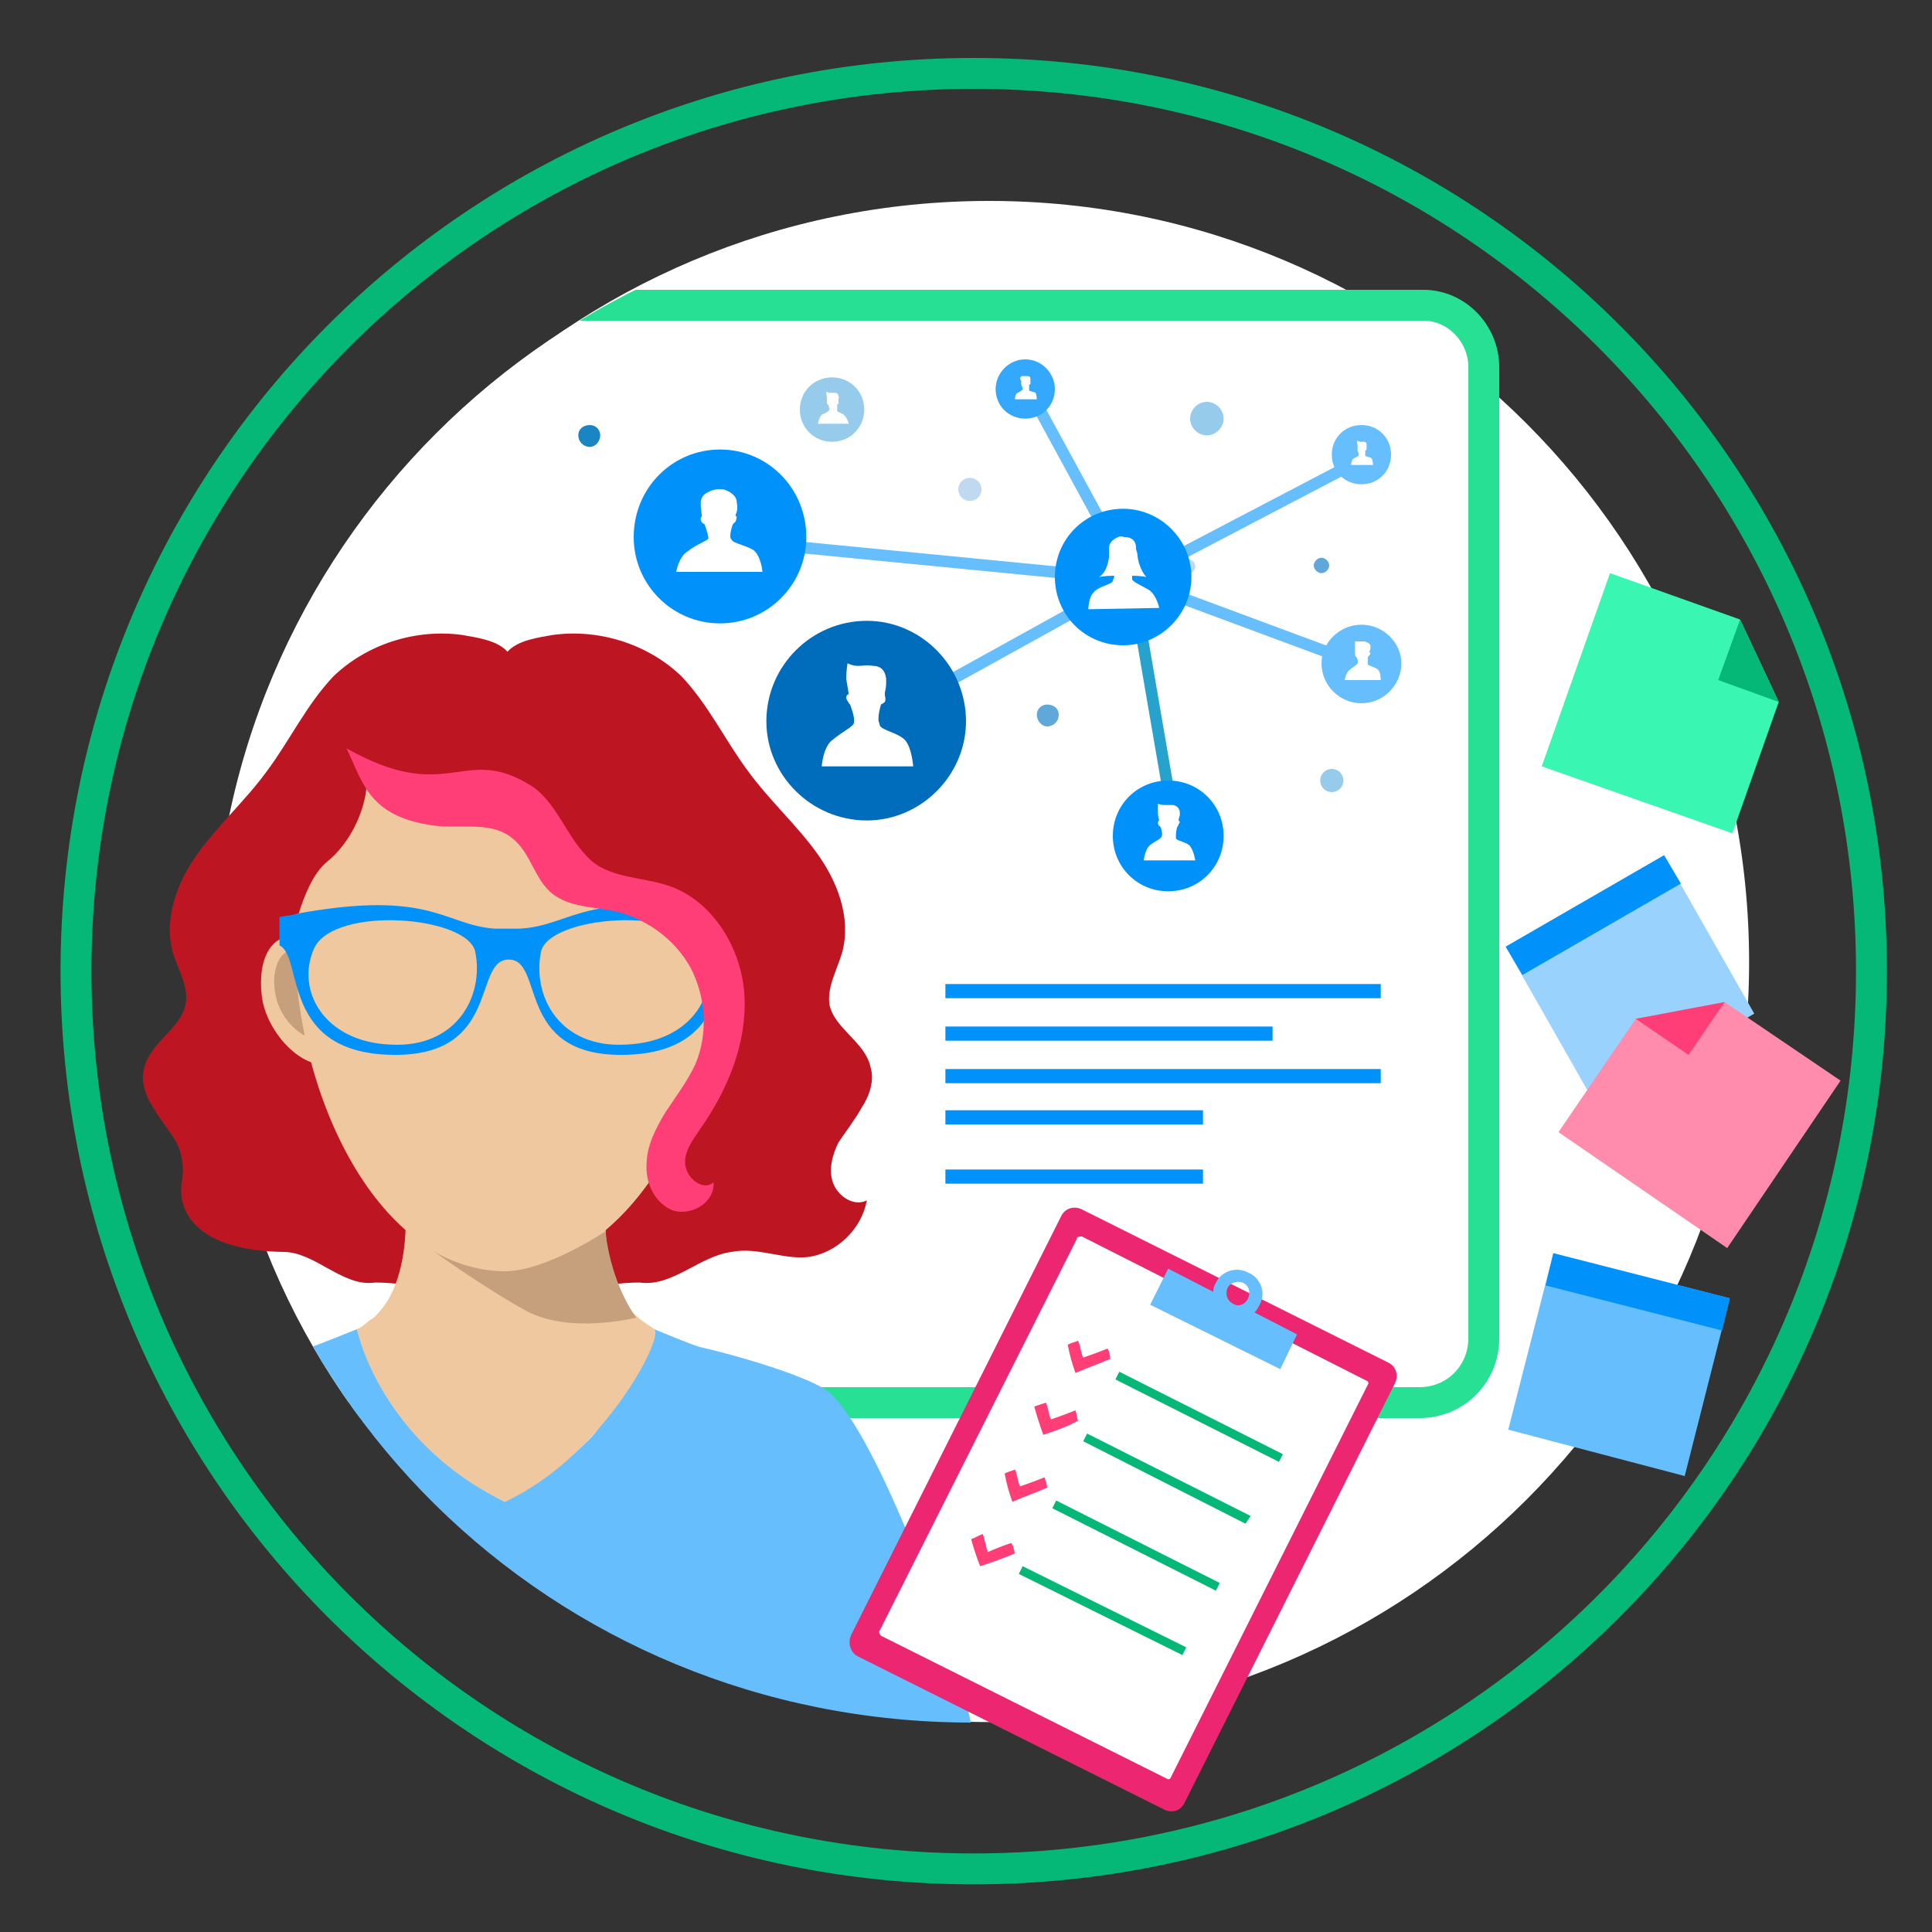 <svg version="1.2" xmlns="http://www.w3.org/2000/svg" viewBox="0 0 150 150" width="150" height="150">
	<rect x="0" y="0" width="150" height="150" fill="#333333" stroke="none"/>
	<title>Lg_Training-svg</title>
	<defs>
		<clipPath clipPathUnits="userSpaceOnUse" id="cp1">
			<path d="m134.67 75.4c0 32.62-26.62 58.34-59.24 58.34-32.61 0-58.87-25.72-58.87-58.34 0-32.61 26.44-59.05 59.05-59.05 32.62 0 59.06 26.44 59.06 59.05z"/>
		</clipPath>
		<clipPath clipPathUnits="userSpaceOnUse" id="cp2">
			<path d="m134.67 75.4c0 32.62-26.62 58.34-59.24 58.34-32.61 0-58.87-25.72-58.87-58.34 0-32.61 27.11-59.75 59.05-59.75 32.62 0 59.06 27.14 59.06 59.75z"/>
		</clipPath>
	</defs>
	<style>
		.s0 { fill: #ffffff } 
		.s1 { fill: #05b878 } 
		.s2 { fill: #ffffff;stroke: #27e094;stroke-width: 2.4 } 
		.s3 { fill: none;stroke: #27e094;stroke-width: 2.4 } 
		.s4 { fill: #0092fb } 
		.s5 { fill: #97cbec } 
		.s6 { fill: #c0d9f0 } 
		.s7 { fill: #60a8da } 
		.s8 { fill: #1a85c3 } 
		.s9 { fill: none;stroke: #66befd;stroke-width: .9 } 
		.s10 { fill: none;stroke: #26a2cc;stroke-width: .9 } 
		.s11 { fill: #006dbc } 
		.s12 { fill: #66befd } 
		.s13 { fill: #33a8fc } 
		.s14 { fill: #bd1622 } 
		.s15 { fill: #f0c89f } 
		.s16 { fill: #c6a07d } 
		.s17 { fill: #ecbc87 } 
		.s18 { fill: #e2a268 } 
		.s19 { fill: #ff3d77 } 
		.s20 { fill: #ed2672 } 
		.s21 { fill: none } 
		.s22 { fill: #39f7b3 } 
		.s23 { fill: #99d3fd } 
		.s24 { fill: #ff8bad } 
	</style>
	<g id="d" style="opacity: .4">
		<path id="Layer" class="s0" d="m76.8 131.2c-31.3 0-56.6-25.2-56.6-56.5 0-31.3 25.3-56.6 56.6-56.6 31.3 0 56.5 25.3 56.5 56.6 0 31.3-25.2 56.5-56.5 56.5z"/>
	</g>
	<g id="e">
		<path id="Layer" class="s0" d="m76.8 133.7c-32.7 0-59.1-26.4-59.1-59 0-32.7 26.4-59.1 59.1-59.1 32.6 0 59 26.4 59 59.1 0 32.6-26.4 59-59 59z"/>
	</g>
	<g id="g">
		<path id="Layer" fill-rule="evenodd" class="s1" d="m75.6 146.3c-39.2 0-70.9-31.7-70.9-70.9 0-39.2 31.7-70.9 70.9-70.9 39.2 0 70.9 31.7 70.9 70.9 0 39.2-31.7 70.9-70.9 70.9zm68.5-70.9c0-37.9-30.6-68.5-68.5-68.5-37.9 0-68.5 30.6-68.5 68.5 0 37.9 30.6 68.5 68.5 68.5 37.9 0 68.5-30.6 68.5-68.5z"/>
	</g>
	<g id="ah">
		<g id="Clip-Path" clip-path="url(#cp1)">
			<g id="Layer">
				<path id="Layer" class="s2" d="m4 28.7c0-2.7 2.3-5 5-5h101.2c2.8 0 5 2.3 5 5v75.2c0 2.8-2.2 5-5 5h-101.2c-2.7 0-5-2.2-5-5z"/>
			</g>
		</g>
	</g>
	<g id="ak">
		<g id="Layer">
			<path id="Layer" class="s0" d="m97.1 23.7h13.4c2.6 0 4.7 2.2 4.7 4.8v9.1c0 0-18.1-13.9-18.1-13.9z"/>
			<path id="Layer" class="s3" d="m97.1 23.7h13.4c2.6 0 4.7 2.2 4.7 4.8v9.1"/>
		</g>
	</g>
	<g id="al">
		<path id="Layer" class="s4" d="m73.4 76.4h33.8v1.1h-33.8z"/>
		<path id="Layer" class="s4" d="m73.4 79.7h25.4v1.1h-25.4z"/>
		<path id="Layer" class="s4" d="m73.4 83h33.8v1.1h-33.8z"/>
		<path id="Layer" class="s4" d="m73.4 86.2h20v1.1h-20z"/>
		<path id="Layer" class="s4" d="m73.4 90.8h20v1.1h-20z"/>
	</g>
	<g id="ay">
		<path id="Layer" class="s5" d="m93.7 33.8c-0.7 0-1.3-0.6-1.3-1.3 0-0.7 0.6-1.3 1.3-1.3 0.7 0 1.3 0.6 1.3 1.3 0 0.7-0.6 1.3-1.3 1.3z"/>
		<path id="Layer" class="s6" d="m75.3 38.9c-0.5 0-0.9-0.4-0.9-0.9 0-0.5 0.4-0.9 0.9-0.9 0.5 0 0.9 0.4 0.9 0.9 0 0.5-0.4 0.9-0.9 0.9z"/>
		<path id="Layer" class="s5" d="m103.4 61.5c-0.5 0-0.9-0.4-0.9-0.9 0-0.5 0.4-0.9 0.9-0.9 0.5 0 0.9 0.4 0.9 0.9 0 0.5-0.4 0.9-0.9 0.9z"/>
		<path id="Layer" class="s7" d="m102.6 44.5c-0.3 0-0.6-0.3-0.6-0.6 0-0.3 0.3-0.6 0.6-0.6 0.3 0 0.6 0.3 0.6 0.6 0 0.3-0.3 0.6-0.6 0.6z"/>
		<path id="Layer" class="s6" d="m60.7 66c0 0.4-0.2 0.7-0.6 0.7-0.3 0-0.6-0.3-0.6-0.7 0-0.3 0.3-0.6 0.6-0.6 0.4 0 0.6 0.3 0.6 0.6z"/>
		<path id="Layer" class="s6" d="m61.5 44c0 0.3-0.3 0.6-0.6 0.6-0.4 0-0.6-0.3-0.6-0.6 0-0.4 0.2-0.6 0.6-0.6 0.3 0 0.6 0.2 0.6 0.6z"/>
		<path id="Layer" class="s7" d="m81.3 56.4c-0.4 0-0.8-0.4-0.8-0.9 0-0.5 0.4-0.8 0.8-0.8 0.5 0 0.9 0.3 0.9 0.8 0 0.5-0.4 0.9-0.9 0.9z"/>
		<path id="Layer" class="s8" d="m45.8 34.7c-0.5 0-0.9-0.4-0.9-0.9 0-0.5 0.4-0.8 0.9-0.8 0.4 0 0.8 0.3 0.8 0.8 0 0.5-0.4 0.9-0.8 0.9z"/>
		<path id="Layer" class="s8" d="m63.2 71.3c-0.4 0-0.8-0.3-0.8-0.8 0-0.5 0.4-0.9 0.8-0.9 0.5 0 0.9 0.4 0.9 0.9 0 0.5-0.4 0.8-0.9 0.8z"/>
		<path id="Layer" class="s6" d="m92.8 44c0 0.3-0.3 0.6-0.7 0.6-0.3 0-0.6-0.3-0.6-0.6 0-0.4 0.3-0.6 0.6-0.6 0.4 0 0.7 0.2 0.7 0.6z"/>
		<path id="Layer" class="s0" d="m41.4 54c0.1 0.1 0.2 0.4 0.2 0.4h-1.6c0 0 0-0.3 0.2-0.4 0.1-0.1 0.3-0.2 0.4-0.3 0 0-0.1-0.3-0.1-0.3 0 0-0.1 0-0.1-0.1 0 0 0.1 0 0.1 0 0 0-0.1-0.1-0.1-0.3 0-0.1 0-0.2 0-0.2 0 0 0.1 0 0.2 0 0.1 0 0.2 0 0.3 0 0 0 0.2 0.1 0.2 0.2q0 0.1 0 0.1 0 0.1 0 0.2 0 0 0 0c0 0 0 0.1 0 0.1q-0.1 0-0.1 0c0 0 0 0.2 0 0.3q0 0 0 0.1c0 0.1 0.3 0.1 0.4 0.2z"/>
		<path id="Layer" class="s9" d="m55 41.8l32.9 3.2-19.7 10.9"/>
		<path id="Layer" class="s9" d="m87.9 45l17-8.9"/>
		<path id="Layer" class="s9" d="m87.9 45l-8-14.7"/>
		<path id="Layer" class="s10" d="m87.9 45l3.4 19.8"/>
		<path id="Layer" class="s9" d="m87.9 45l17.5 6.5"/>
		<g id="Layer">
			<path id="Layer" class="s11" d="m67.3 63.7c-4.3 0-7.8-3.5-7.8-7.7 0-4.3 3.5-7.8 7.8-7.8 4.2 0 7.7 3.5 7.7 7.8 0 4.2-3.5 7.7-7.7 7.7z"/>
			<path id="Layer" class="s0" d="m70.3 57.5c0.5 0.6 0.6 2 0.6 2h-7.1c0 0 0.1-1.6 0.9-2.1 0.7-0.6 1.6-1 1.6-1.3 0.1-0.4-0.3-1.4-0.3-1.4 0 0-0.2-0.2-0.3-0.5 0-0.3 0.2-0.3 0.2-0.3 0 0-0.1-0.6-0.2-1.2 0-0.6 0.1-1.2 0.1-1.2 0 0 0.4 0.2 0.8 0.2 0.5 0 0.6-0.1 1.2 0 0.3 0 0.9 0.1 1 1 0 0.1 0 0.2 0 0.4 0 0.3-0.1 0.6-0.1 0.7 0 0.1 0 0.2 0 0.2 0 0 0.1 0.3 0 0.5-0.1 0.1-0.3 0.2-0.3 0.2 0 0-0.2 0.6-0.2 1.2 0 0.1 0.1 0.3 0.1 0.4 0.1 0.4 1.5 0.6 2 1.2z"/>
		</g>
		<g id="Layer">
			<path id="Layer" class="s4" d="m55.9 48.4c-3.7 0-6.7-3-6.7-6.7 0-3.8 3-6.8 6.7-6.8 3.7 0 6.7 3 6.7 6.8 0 3.7-3 6.7-6.7 6.7z"/>
			<path id="Layer" class="s0" d="m58.6 42.8c0.5 0.5 0.6 1.6 0.6 1.6h-6.7c0 0 0.2-1.2 0.9-1.6 0.6-0.5 1.5-0.8 1.6-1 0-0.3-0.3-1.1-0.3-1.1 0 0-0.3-0.1-0.3-0.4 0-0.2 0.1-0.2 0.1-0.2 0 0-0.1-0.7-0.1-1 0-0.3 0.1-0.7 0.6-0.9 0.5-0.3 1-0.2 1.2-0.2 0.3 0.1 1 0.4 1 1 0.1 0.5 0 0.8-0.1 1 0 0.1 0.1 0.1 0.1 0.1 0 0 0 0.2-0.1 0.4-0.1 0.1-0.2 0.2-0.2 0.2 0 0-0.2 0.5-0.2 0.9 0 0.1 0 0.2 0.1 0.3 0.1 0.3 1.4 0.5 1.8 0.9z"/>
		</g>
		<g id="Layer">
			<path id="Layer" class="s4" d="m87.2 50.1c-3 0-5.3-2.4-5.3-5.3 0-2.9 2.3-5.3 5.3-5.3 2.9 0 5.3 2.4 5.3 5.3 0 2.9-2.4 5.3-5.3 5.3z"/>
			<path id="Layer" class="s0" d="m84.9 46c0.4-0.5 1.4-0.6 1.5-0.9 0-0.1 0.1-0.2 0.1-0.3q0-0.1 0-0.1c-0.7 0-1.2 0.1-1.2 0.1 0 0 0.6-0.2 0.8-1.5q0-0.3 0-0.7c0-0.6 0.5-0.8 0.7-0.9q0.2-0.1 0.5 0 0.3 0 0.5 0.1c0.4 0.2 0.4 0.6 0.4 0.8 0 0.1 0.1 0.3 0.1 0.4 0.1 1.2 0.7 1.8 0.7 1.8 0 0-0.4-0.1-1.1-0.1q0 0.2 0 0.3c0.1 0.2 0.8 0.5 1.3 0.8 0.6 0.4 0.8 1.4 0.8 1.4l-5.5 0.1c0 0 0-0.9 0.4-1.3z"/>
		</g>
		<g id="Layer">
			<path id="Layer" class="s4" d="m90.7 69.2c-2.4 0-4.3-1.9-4.3-4.3 0-2.4 1.9-4.3 4.3-4.3 2.4 0 4.3 1.9 4.3 4.3 0 2.4-1.9 4.3-4.3 4.3z"/>
			<path id="Layer" class="s0" d="m92.4 65.7c0.3 0.4 0.4 1.1 0.4 1.1h-4c0 0 0.1-0.9 0.5-1.2 0.4-0.3 0.9-0.5 0.9-0.7 0.1-0.2-0.1-0.7-0.1-0.7 0 0-0.2-0.1-0.2-0.3 0-0.2 0.1-0.2 0.1-0.2 0 0-0.1-0.3-0.1-0.6 0-0.3 0-0.7 0-0.7 0 0 0.2 0.1 0.5 0.1 0.2 0 0.3 0 0.6 0 0.2 0 0.5 0.1 0.6 0.5 0 0.1 0 0.2 0 0.3q-0.1 0.3-0.1 0.4c0 0 0.1 0.1 0.1 0.1 0 0 0 0.1-0.1 0.2 0 0.1-0.1 0.2-0.1 0.2 0 0-0.1 0.3-0.1 0.6 0 0.1 0 0.2 0 0.3 0.1 0.2 0.9 0.3 1.1 0.6z"/>
		</g>
		<g id="Layer">
			<path id="Layer" class="s12" d="m105.7 54.6c-1.7 0-3.1-1.4-3.1-3.1 0-1.6 1.4-3 3.1-3 1.7 0 3.1 1.4 3.1 3 0 1.7-1.4 3.1-3.1 3.1z"/>
			<path id="Layer" class="s0" d="m107 52c0.2 0.2 0.2 0.8 0.2 0.8h-2.8c0 0 0.1-0.6 0.4-0.8 0.2-0.2 0.6-0.4 0.6-0.5 0.1-0.2-0.1-0.5-0.1-0.5 0 0-0.1-0.1-0.1-0.2 0-0.1 0-0.1 0-0.1 0 0 0-0.3 0-0.5 0-0.2 0-0.4 0-0.4 0 0 0.1 0 0.3 0 0.2 0 0.3 0 0.5 0 0.1 0.1 0.4 0.1 0.4 0.4 0 0.1 0 0.1 0 0.1q0 0.2-0.1 0.3 0.1 0.1 0.1 0.1c0 0 0 0.1-0.1 0.2 0 0-0.1 0.1-0.1 0.1 0 0 0 0.2 0 0.4 0 0.1 0 0.1 0 0.2 0.1 0.1 0.6 0.2 0.8 0.4z"/>
		</g>
		<g id="Layer">
			<path id="Layer" class="s5" d="m64.6 34.3c-1.4 0-2.5-1.1-2.5-2.5 0-1.4 1.1-2.5 2.5-2.5 1.4 0 2.5 1.1 2.5 2.5 0 1.4-1.1 2.5-2.5 2.5z"/>
			<path id="Layer" class="s0" d="m65.6 32.3c0.2 0.2 0.3 0.6 0.3 0.6h-2.4c0 0 0.1-0.5 0.3-0.7 0.2-0.1 0.5-0.2 0.6-0.4 0-0.1-0.1-0.4-0.1-0.4 0 0-0.1 0-0.1-0.1 0-0.1 0-0.1 0-0.1 0 0 0-0.2 0-0.4-0.1-0.2 0-0.4 0-0.4 0 0 0.1 0.1 0.2 0.1 0.2 0 0.2 0 0.4 0 0.1 0 0.3 0 0.3 0.3q0.1 0.1 0 0.1 0 0.2 0 0.3 0 0 0 0c0 0 0 0.1 0 0.1 0 0.1-0.1 0.1-0.1 0.1 0 0 0 0.2 0 0.4q0 0.1 0 0.1c0 0.1 0.5 0.2 0.6 0.4z"/>
		</g>
		<g id="Layer">
			<path id="Layer" class="s13" d="m79.6 32.5c-1.3 0-2.3-1-2.3-2.3 0-1.2 1-2.3 2.3-2.3 1.3 0 2.3 1.1 2.3 2.3 0 1.3-1 2.3-2.3 2.3z"/>
			<path id="Layer" class="s0" d="m80.4 30.5c0.1 0.2 0.1 0.5 0.1 0.5h-1.7c0 0 0-0.4 0.2-0.5 0.2-0.1 0.4-0.2 0.4-0.3 0-0.1-0.1-0.3-0.1-0.3 0 0 0 0 0-0.1-0.1-0.1 0-0.1 0-0.1 0 0 0-0.1-0.1-0.3 0-0.1 0.1-0.2 0.1-0.2 0 0 0.1 0 0.2 0 0.1 0 0.1 0 0.3 0 0 0 0.2 0 0.2 0.2q0 0.1 0 0.1 0 0.1 0 0.2 0 0 0 0c0 0 0 0.1 0 0.1q-0.1 0.1-0.1 0.1c0 0 0 0.1 0 0.3q0 0 0 0.1c0 0.1 0.4 0.1 0.5 0.2z"/>
		</g>
		<g id="Layer">
			<path id="Layer" class="s12" d="m105.7 37.6c-1.3 0-2.3-1-2.3-2.3 0-1.3 1-2.3 2.3-2.3 1.3 0 2.3 1 2.3 2.3 0 1.3-1 2.3-2.3 2.3z"/>
			<path id="Layer" class="s0" d="m106.5 35.6c0.1 0.2 0.1 0.5 0.1 0.5h-1.7c0 0 0-0.4 0.2-0.5 0.2-0.1 0.4-0.2 0.4-0.3 0-0.1-0.1-0.3-0.1-0.3 0 0 0-0.1 0-0.1 0-0.1 0-0.1 0-0.1 0 0 0-0.1 0-0.3-0.1-0.1 0-0.3 0-0.3 0 0 0.1 0.1 0.2 0.1 0.1 0 0.1 0 0.3 0 0 0 0.2 0 0.2 0.2q0 0.1 0 0.1 0 0.1 0 0.2 0 0 0 0c0 0 0 0.1 0 0.1q-0.1 0.1-0.1 0.1c0 0 0 0.1 0 0.3q0 0 0 0.1c0 0 0.4 0.1 0.5 0.2z"/>
		</g>
	</g>
	<g id="be">
		<g id="Clip-Path" clip-path="url(#cp2)">
			<g id="Layer">
				<path id="Layer" class="s12" d="m75.6 135.4c-2.5 4.6-15.2 1.9-15.2 1.9v-2.5h-42.3v-3l-12.3-14.2c0 0 3.3-6 8-9.2 3.6-2.5 7.9-3.3 10.3-3.8 0.4-0.1 3.6-1.4 3.6-1.4 0 0 2.3 5.9 4.5 8.1 4.1 4 7 5.3 7 5.3 0 0 3.5-1.8 6.6-4.9 1.7-1.7 5-8.5 5-8.5 0 0 3.1 1.3 3.6 1.4 2.3 0.5 7.9 2.1 9.7 3.3 4 2.7 11.5 23.7 11.5 27.5z"/>
			</g>
		</g>
	</g>
	<g id="bg">
		<g id="bh">
			<g id="Layer">
				<g id="Layer">
					<path id="Layer" class="s14" d="m67.3 93.2c-0.4 2.2-2.3 4.1-4.6 4.4-1.9 0.2-3.9-0.8-5.9-0.4-2.4 0.3-4.5 2.6-6.9 2.4-1.3-0.2-8.3 1-10.5 0.4-2.2 0.6-9.2-0.6-10.5-0.4-2.4 0.2-4.5-2.4-6.9-2.4-6.7-0.1-8.2-3.1-7.9-5.3 0.2-1.1 0.1-2.2-0.4-3.2-0.5-0.9-1.3-1.8-1.8-2.7-0.6-0.9-1-2.1-0.7-3.1 0.5-2 2.8-3 3.2-4.9 0.3-1.4-0.6-2.7-1-4.1-0.7-2.7 0.4-5.5 2-7.7 1.6-2.2 3.7-4.1 5.3-6.3 1.8-2.4 3.1-5.2 5.2-7.4 2.6-2.5 6.4-3.7 10-3.2 1.1 0.2 2.7 0.4 3.5 1.3 0.8-0.9 2.4-1.1 3.5-1.3 3.6-0.5 7.4 0.7 10 3.2 2.1 2.2 3.4 5 5.2 7.4 1.6 2.2 3.7 4.1 5.3 6.3 1.6 2.2 2.7 5 2 7.7-0.4 1.4-1.2 2.7-1 4.1 0.4 1.9 2.8 2.9 3.2 4.9 0.3 1-0.1 2.2-0.7 3.1-0.5 0.9-1.2 1.8-1.8 2.7-0.5 1-0.8 2.2-0.4 3.2 0.4 1 1.6 1.8 2.6 1.3z"/>
					<g id="Layer">
						<path id="Layer" class="s15" d="m23.7 72.8c2.3 0.5 4.2 9.4 2 9.8-2.1 0.5-4.7-2.1-5.3-4.8-0.5-2.7 0.3-5.8 3.3-5z"/>
						<path id="Layer" class="s16" d="m23.8 73.7c1.6 0.4 2.9 6.7 1.4 7-1.5 0.3-3.4-1.4-3.8-3.4-0.4-1.9 0.2-4.1 2.4-3.6z"/>
						<path id="Layer" class="s17" d="m58.5 77.8c-0.6 2.7-3.1 5.3-5.3 4.8-2.2-0.4-0.2-9.3 2-9.8 3.1-0.8 3.9 2.3 3.3 5z"/>
						<path id="Layer" class="s18" d="m57.5 77.3c-0.4 2-2.3 3.7-3.8 3.4-1.5-0.3-0.2-6.6 1.5-7 2.1-0.5 2.7 1.7 2.3 3.6z"/>
					</g>
					<path id="Layer" class="s15" d="m39.5 55c9.1 0 16.6 6.5 16.6 18.2 0 11.8-7 25.4-16.9 25.4-9.8 0.1-16.3-13.6-16.3-25.4 0-11.7 7.4-18.2 16.6-18.2z"/>
					<path id="Layer" fill-rule="evenodd" class="s4" d="m40.3 72.1c4.3-0.2 5-3.3 16.9-0.9v2.2c-1.8 0.9 0 8.5-9 8.5-8.2 0-5.9-7.4-8.7-7.4-2.8 0-0.6 7.4-8.8 7.4-9 0-7.1-7.6-9-8.5v-2.2c11.7-2.4 12.6 0.6 16.7 0.9 0.3 0 1.7 0 1.9 0zm-3.4 1.8c-0.6-2.8-10.9-3.6-12.5-0.3-1.5 3.3 0.8 7.3 5.9 7.5 5.1 0.3 7.3-3.7 6.6-7.2zm17.6-0.3c-1.6-3.3-11.9-2.5-12.5 0.3-0.7 3.5 1.5 7.5 6.6 7.2 5.2-0.2 7.5-4.2 5.9-7.5z"/>
					<g id="Layer">
						<path id="Layer" class="s14" d="m41 52.8c5.2 0.5 10.1 3.1 14 6.7 2 1.9 3.9 4.2 4.6 7 0.5 1.8 0.4 3.8 0.1 5.7-0.5 4-1.6 7.9-3.3 11.5-0.4-2.5-1-4.9-1.9-7.3-1-2.3-2.4-4.5-4.5-6-2.4-1.7-5.5-2.4-7.4-4.6-0.9-1.2-1.5-2.8-2.8-3.5-1.4-0.8-3-0.6-4.6-0.6-1.6 0-9.2-1.2-7.9-3.7 1.4-2.5 5.6-4.1 8.2-4.7 1.8-0.5 3.6-0.6 5.5-0.5z"/>
						<path id="Layer" class="s14" d="m25.4 66.9c-1.1 0.9-1.8 2.7-2.2 4l-0.8 0.2c-0.3-1.8-0.6-4.9-0.2-6.6 0.4-1.6 2.5-6.8 4.7-6.4 2.8 0.6 1.6 6.3-1.5 8.8z"/>
						<path id="Layer" class="s19" d="m26.9 58.1c7.8 4.4 9-0.2 14 2.7 2.4 1.3 3 4.3 5.1 6.1 1.6 1.3 4 1.2 6 1.9 3.4 1.2 5.6 4.9 5.8 8.5 0.2 3.7-1.3 7.3-3.4 10.3-0.6 0.9-1.3 1.8-1.2 2.8 0.1 1.1 1.4 2.1 2.2 1.4 0.1 1.5-1.6 2.6-3.1 2.2-1.4-0.5-2.2-2.1-2.1-3.6 0-1.4 0.7-2.8 1.5-4.1 0.8-1.2 1.7-2.4 2.3-3.7 1-2.4 0.8-5.2-0.4-7.5-1.3-2.3-3.6-3.9-6.1-4.4-1.6-0.3-3.3-0.3-4.6-1.3-1.4-1.1-1.7-3.2-3.1-4.3-1.8-1.5-4.4-0.6-6.7-1.1-4.6-0.8-5-3.5-6.2-5.9z"/>
					</g>
					<path id="Layer" class="s15" d="m47 95.1c0.1 3 0.8 5.9 2.8 7.4 0.1 0.1 0.9 0.6 1 0.7 0.8 0.6-4 9.9-11.6 13.4-7.1-3.4-10.5-9.4-11.5-13.4 0.3-0.1 0.4-0.2 1-0.7q0.4-0.2 0.7-0.6c1.5-1.6 2.1-4.4 2.1-7.1"/>
				</g>
				<path id="Layer" class="s16" d="m33.6 97.1c0 0 2.4 1.6 5.6 1.6 3.2 0 7.8-3.1 7.8-3.1 0.5 4.3 2.4 6.7 2.4 6.7 0 0-5.1 1.3-8.5-0.5-3.3-1.8-7.3-4.7-7.3-4.7z"/>
			</g>
		</g>
	</g>
	<g id="bj">
		<g id="Layer">
			<path id="Layer" class="s20" d="m92 139.9c-0.3 0.7-1 0.9-1.6 0.6l-23.8-11.9c-0.6-0.3-0.8-1.1-0.5-1.7l16.3-32.5c0.3-0.6 1-0.8 1.6-0.5l23.8 11.9c0.6 0.3 0.8 1 0.5 1.6 0 0-16.3 32.5-16.3 32.5z"/>
			<path id="Layer" class="s0" d="m90.9 138c0 0.1-0.2 0.2-0.3 0.1l-22.2-11.1c-0.1-0.1-0.2-0.3-0.1-0.4l15.3-30.4c0-0.2 0.2-0.2 0.4-0.2l22.1 11.2c0.1 0 0.2 0.2 0.1 0.3 0 0-15.3 30.5-15.3 30.5z"/>
			<path id="Layer" fill-rule="evenodd" class="s12" d="m100.7 103.6l-1.3 2.7-10.1-5 1.4-2.8 3.5 1.8q0-0.4 0.2-0.7c0.4-0.9 1.6-1.3 2.5-0.8 1 0.4 1.4 1.6 0.9 2.5q-0.2 0.4-0.4 0.6c0 0 3.3 1.7 3.3 1.7zm-3.8-2.8c0.2-0.4 0.1-1-0.4-1.2-0.4-0.2-1 0-1.2 0.4-0.2 0.5 0 1 0.4 1.2 0.4 0.3 1 0.1 1.2-0.4z"/>
			<path id="Layer" class="s19" d="m86.2 105.5c-0.9 0.4-1.8 0.7-2.7 1.1q-0.4-1.1-0.6-2.2c0.2-0.1 0.5-0.2 0.8-0.3 0.2 0.4 0.2 0.9 0.4 1.3q0.9-0.3 1.9-0.7c0.1 0.2 0.2 0.5 0.2 0.8z"/>
			<path id="Layer" class="s1" d="m86.6 107.1l0.3-0.6 12.7 6.4-0.3 0.6z"/>
			<path id="Layer" class="s19" d="m83.7 110.3c-0.9 0.5-1.8 0.8-2.7 1.1q-0.4-1.1-0.7-2.2c0.3-0.1 0.6-0.2 0.9-0.3 0.2 0.4 0.2 0.9 0.4 1.3q0.9-0.3 1.9-0.7c0.1 0.3 0.1 0.6 0.2 0.8z"/>
			<path id="Layer" class="s1" d="m84.1 111.9l0.3-0.6 12.7 6.4-0.4 0.6z"/>
			<path id="Layer" class="s19" d="m81.3 115.5c-0.9 0.4-1.8 0.7-2.7 1.1q-0.4-1.1-0.6-2.2c0.2-0.1 0.5-0.2 0.8-0.3 0.2 0.4 0.2 0.9 0.4 1.3q0.9-0.3 1.9-0.7c0.1 0.3 0.2 0.6 0.2 0.8z"/>
			<path id="Layer" class="s1" d="m81.7 117.1l0.3-0.6 12.7 6.4-0.3 0.6z"/>
			<path id="Layer" class="s19" d="m78.8 120.6c-0.9 0.4-1.8 0.7-2.7 1q-0.4-1-0.7-2.1c0.3-0.1 0.6-0.3 0.9-0.4 0.2 0.5 0.2 0.9 0.4 1.4q0.9-0.4 1.8-0.7c0.2 0.2 0.2 0.5 0.3 0.8z"/>
			<path id="Layer" class="s1" d="m79.1 122.2l0.3-0.6 12.7 6.3-0.3 0.6z"/>
		</g>
		<path id="Layer" class="s21" d="m134.7 75.4c0 32.6-26.7 58.3-59.3 58.3-32.6 0-58.8-25.7-58.8-58.3 0-32.6 27.2-59.8 59-59.8 32.6 0 59.1 27.2 59.1 59.8z"/>
	</g>
	<g id="bk">
		<g id="Layer">
			<path id="Layer" class="s22" d="m134.5 64.7l-14.8-5.2 5.3-15 10.1 3.6 3 6.4-3.6 10.2z"/>
			<path id="Layer" class="s1" d="m135.1 48.1l3 6.4-4.7-1.7 1.7-4.7z"/>
		</g>
		<g id="Layer">
			<path id="Layer" class="s23" d="m116.9 73.5l12.3-7.1 7 12.3-12.3 7.1z"/>
			<path id="Layer" class="s4" d="m116.9 73.5l12.3-7.1 1.3 2.2-12.3 7.1z"/>
		</g>
		<g id="Layer">
			<path id="Layer" class="s12" d="m120.6 97.3l13.7 3.5-3.5 13.8-13.7-3.6z"/>
			<path id="Layer" class="s4" d="m120.6 97.3l13.7 3.5-0.6 2.5-13.7-3.5z"/>
		</g>
		<g id="Layer">
			<path id="Layer" class="s24" d="m142.9 83.9l-8.8 13-13.1-9 6-8.8 6.9-1.3 9 6.1z"/>
			<path id="Layer" class="s19" d="m127 79.1l6.9-1.3-2.8 4.1-4.1-2.8z"/>
		</g>
	</g>
</svg>